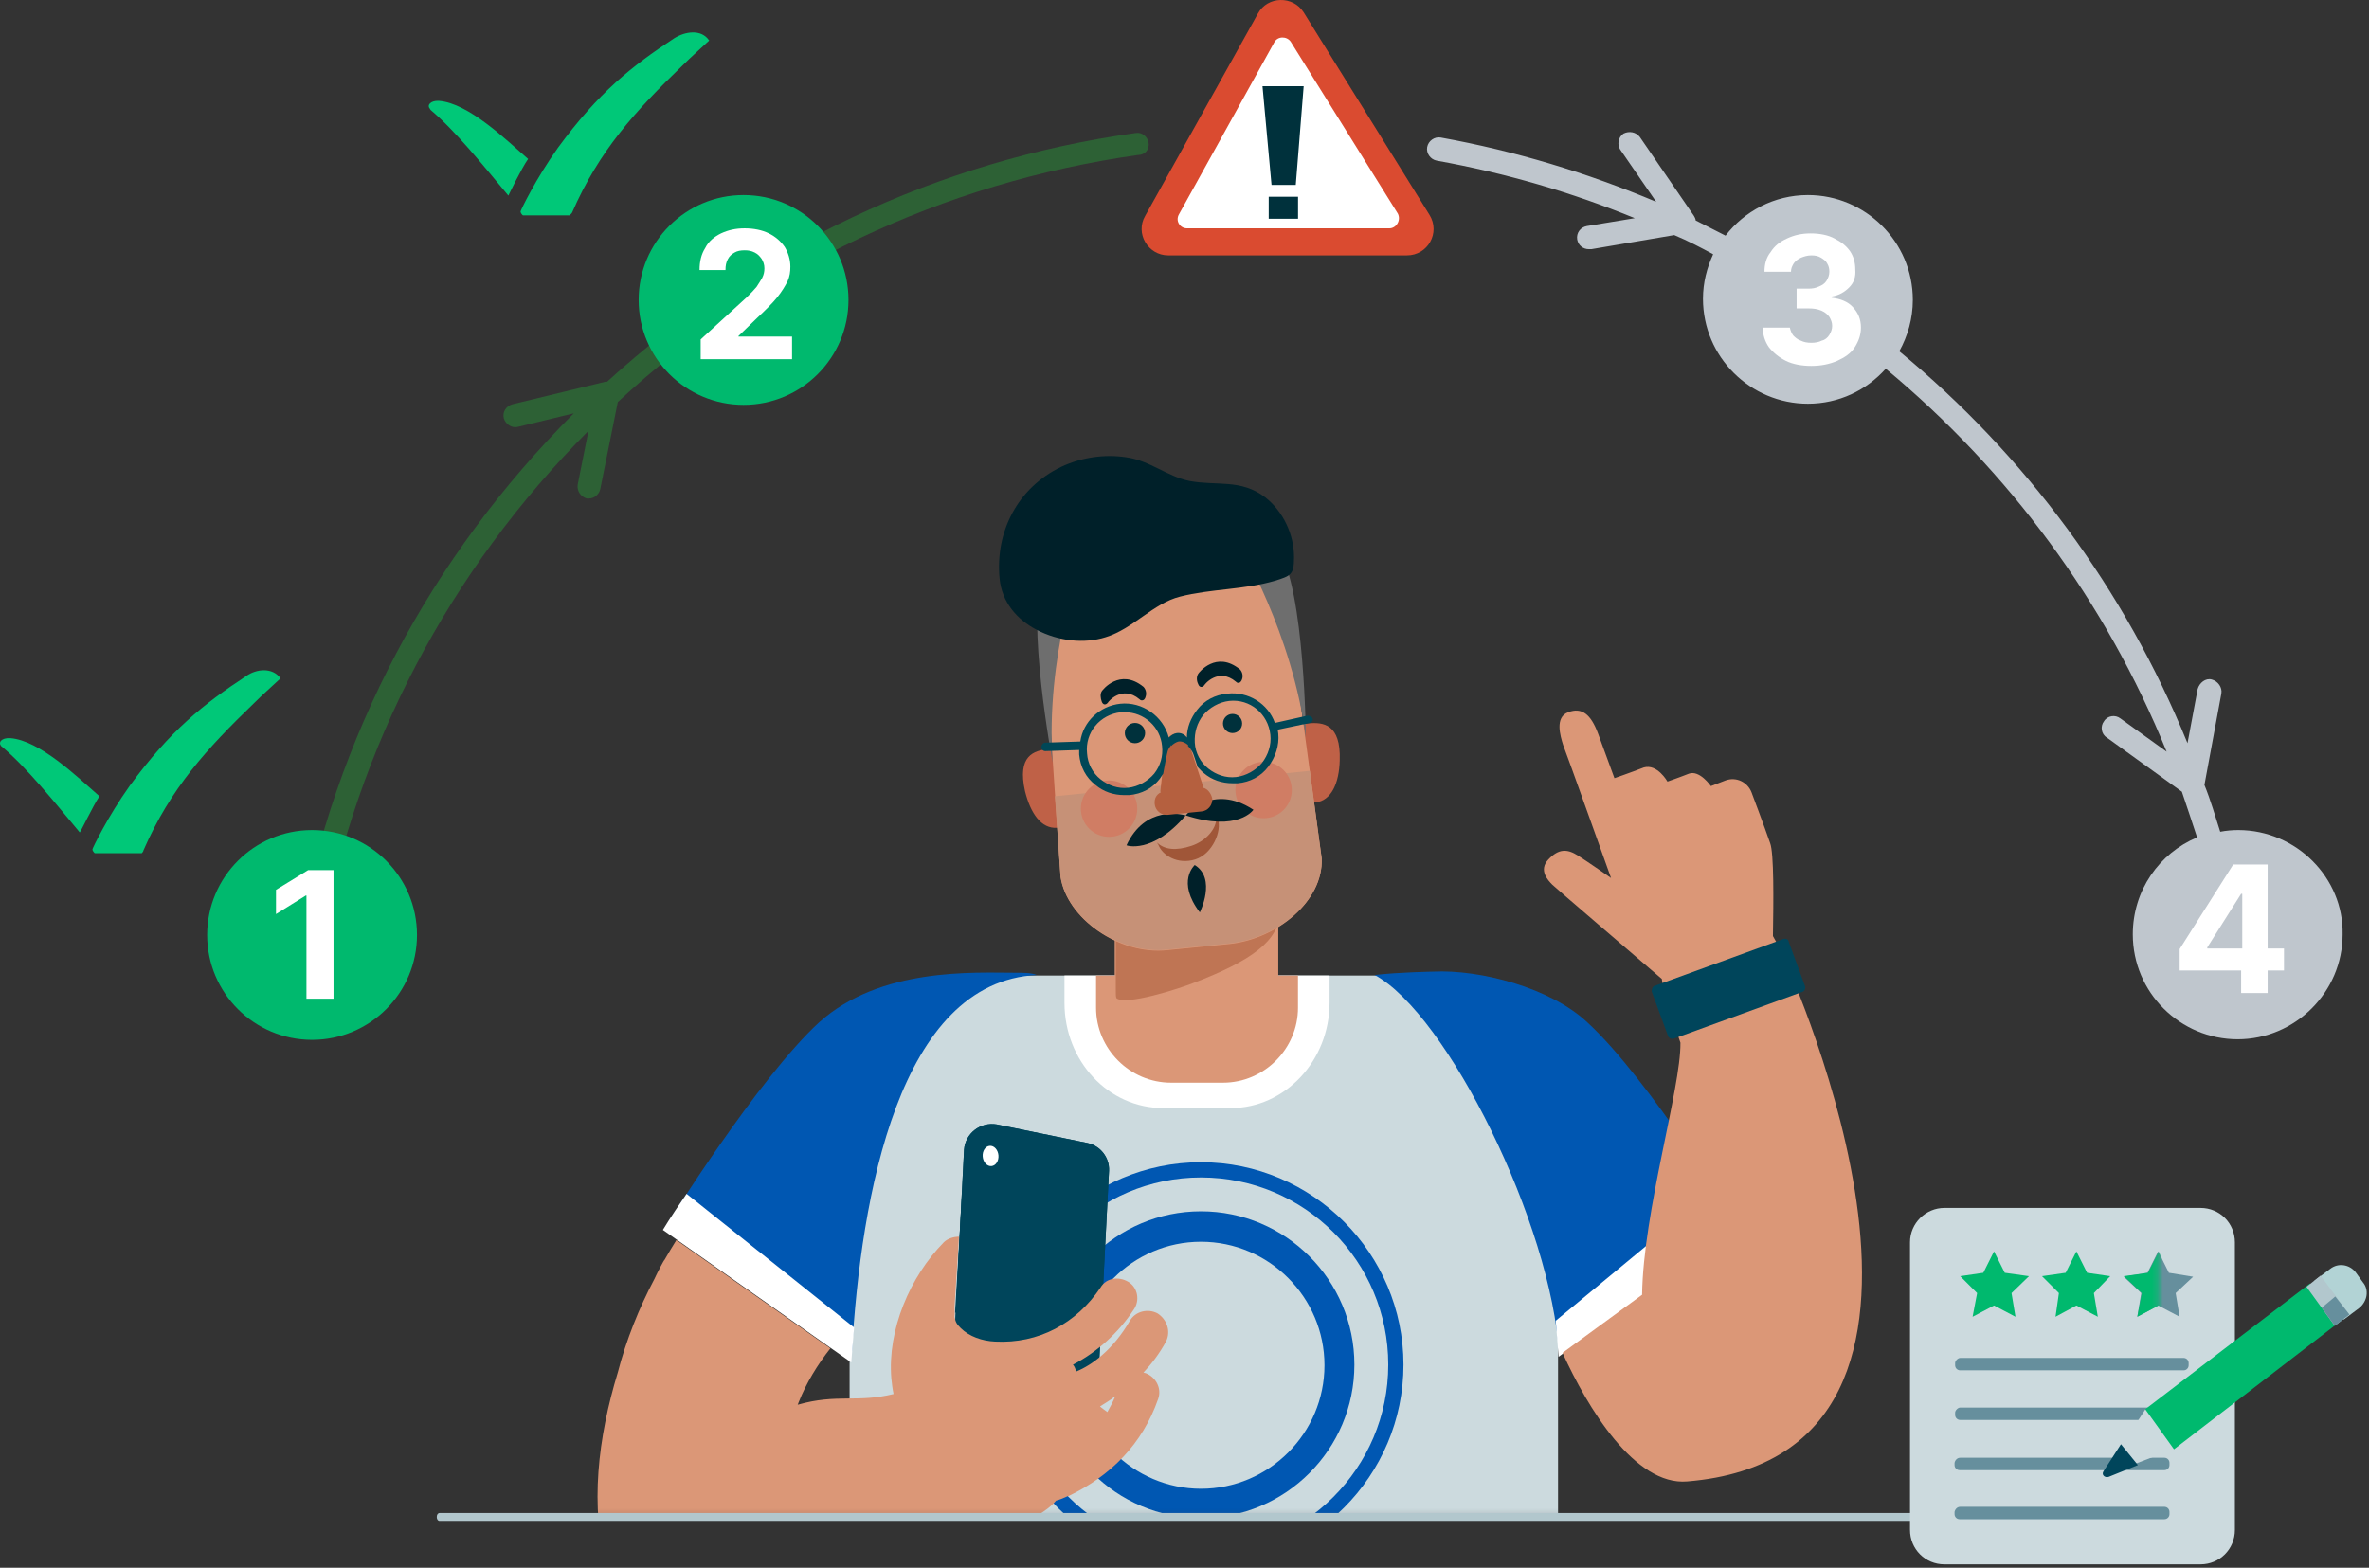 <svg width="420" height="278" viewBox="0 0 420 278" fill="none" xmlns="http://www.w3.org/2000/svg">
<rect x="0" y="0" width="420" height="278" fill="#333333" stroke="none"/>
<path d="M93.63 28.189C89.63 24.689 83.03 18.288 77.83 17.889C76.33 17.788 75.63 18.689 76.23 19.288C76.23 19.389 76.33 19.389 76.33 19.488C80.73 23.189 85.63 29.288 90.13 34.688C90.13 34.688 92.43 29.889 93.63 28.189Z" fill="#00C878"/>
<path d="M119.53 6.789C111.93 11.789 106.13 16.389 98.93 26.189C94.93 31.789 92.331 37.289 92.331 37.389C92.231 37.589 92.331 37.689 92.43 37.889C92.531 37.989 92.63 38.189 92.731 38.189C93.63 38.189 101.03 38.189 101.03 38.189C101.13 37.989 101.33 37.889 101.43 37.689C106.23 26.689 112.63 19.689 121.03 11.589C122.53 10.089 124.13 8.689 125.73 7.189C124.33 5.089 121.43 5.589 119.53 6.789Z" fill="#00C878"/>
<path d="M17.628 141.189C13.628 137.689 7.028 131.289 1.828 130.889C0.228 130.789 -0.372 131.689 0.228 132.289C0.228 132.389 0.328 132.389 0.328 132.389C4.728 136.089 9.628 142.189 14.128 147.589C14.228 147.689 16.428 142.989 17.628 141.189Z" fill="#00C878"/>
<path d="M43.632 119.889C36.032 124.889 30.232 129.489 23.032 139.289C19.032 144.889 16.432 150.389 16.432 150.489C16.332 150.689 16.432 150.789 16.532 150.989C16.632 151.089 16.732 151.289 16.832 151.289C17.732 151.289 25.132 151.289 25.132 151.289C25.332 151.089 25.432 150.889 25.432 150.789C30.232 139.789 36.632 132.789 45.032 124.689C46.532 123.189 48.132 121.789 49.732 120.289C48.332 118.289 45.432 118.589 43.632 119.889Z" fill="#00C878"/>
<path d="M203.629 25.289C203.429 24.189 202.429 23.389 201.329 23.589C166.229 28.489 133.929 43.789 107.629 67.689C107.529 67.689 107.429 67.689 107.329 67.689L90.829 71.689C89.729 71.989 89.029 73.089 89.329 74.189C89.629 75.189 90.729 75.989 91.829 75.689L101.729 73.289C76.229 98.789 59.329 130.789 52.929 166.089C52.729 167.189 53.529 168.289 54.529 168.489C54.629 168.489 54.829 168.489 54.929 168.489C55.829 168.489 56.729 167.789 56.929 166.789C63.229 132.389 79.629 101.189 104.329 76.389L102.429 85.889C102.229 86.989 102.929 88.089 104.029 88.389C104.129 88.389 104.329 88.389 104.429 88.389C105.329 88.389 106.229 87.689 106.429 86.689L109.529 71.289C135.229 47.489 167.129 32.389 201.729 27.489C203.029 27.489 203.829 26.489 203.629 25.289Z" fill="#2D6135"/>
<path d="M396.823 147.189C395.823 147.189 394.623 147.289 393.623 147.489C392.723 144.689 391.923 141.889 390.823 139.189L393.823 122.989C394.023 121.889 393.223 120.789 392.123 120.489C391.023 120.189 389.923 121.089 389.623 122.189L387.823 131.789C376.723 104.489 359.023 80.689 336.723 62.289C338.223 59.589 339.123 56.489 339.123 53.189C339.123 42.889 330.723 34.589 320.523 34.589C314.523 34.589 309.223 37.489 305.923 41.789C304.123 40.889 302.423 39.989 300.623 39.089C300.623 38.789 300.423 38.489 300.323 38.289L290.723 24.289C290.023 23.389 288.823 23.189 287.823 23.689C286.823 24.389 286.723 25.689 287.223 26.489L293.623 35.789C281.523 30.689 268.723 26.789 255.423 24.389C254.323 24.189 253.223 24.989 253.023 26.089C252.823 27.189 253.623 28.289 254.723 28.489C266.923 30.689 278.623 34.089 289.823 38.689L281.323 40.089C280.223 40.289 279.423 41.289 279.623 42.489C279.823 43.489 280.623 44.189 281.723 44.189C281.823 44.189 281.923 44.189 282.123 44.189L296.823 41.689C299.223 42.689 301.523 43.889 303.723 45.089C302.623 47.489 301.923 50.089 301.923 52.989C301.923 63.289 310.323 71.589 320.523 71.589C326.023 71.589 330.923 69.189 334.323 65.389C356.123 83.489 373.323 106.689 384.123 133.289L375.923 127.389C375.023 126.689 373.623 126.889 373.023 127.889C372.323 128.789 372.523 130.189 373.523 130.789L386.823 140.389C387.723 143.089 388.623 145.689 389.523 148.489C382.823 151.289 378.123 157.889 378.123 165.689C378.123 175.989 386.523 184.289 396.723 184.289C406.923 184.289 415.323 175.889 415.323 165.689C415.523 155.689 407.123 147.189 396.823 147.189Z" fill="#BFC6CD"/>
<path d="M328.523 54.489C327.623 53.489 326.323 52.989 324.723 52.789V52.589C326.023 52.389 327.023 51.789 327.823 50.989C328.723 50.089 329.023 49.089 328.923 47.789C328.923 46.589 328.623 45.489 328.023 44.589C327.323 43.589 326.423 42.889 325.223 42.289C324.123 41.689 322.623 41.389 321.023 41.389C319.423 41.389 318.123 41.689 316.823 42.289C315.523 42.889 314.623 43.589 313.923 44.689C313.123 45.689 312.823 46.889 312.823 48.189H317.523C317.523 47.589 317.723 47.189 318.023 46.689C318.323 46.289 318.823 45.889 319.323 45.689C319.823 45.489 320.423 45.289 321.123 45.289C321.823 45.289 322.323 45.389 322.823 45.689C323.323 45.989 323.723 46.289 323.923 46.689C324.223 47.189 324.323 47.589 324.323 48.189C324.323 48.789 324.123 49.289 323.823 49.789C323.523 50.289 323.023 50.589 322.523 50.789C321.923 51.089 321.323 51.189 320.623 51.189H318.523V54.689H320.623C321.523 54.689 322.223 54.789 322.923 55.089C323.623 55.389 324.023 55.789 324.323 56.189C324.623 56.689 324.823 57.189 324.823 57.789C324.823 58.389 324.623 58.889 324.323 59.389C324.023 59.889 323.523 60.289 323.023 60.389C322.423 60.689 321.823 60.789 321.123 60.789C320.423 60.789 319.823 60.689 319.223 60.389C318.623 60.189 318.223 59.789 317.923 59.489C317.623 59.089 317.423 58.589 317.323 58.089H312.523C312.523 59.389 312.923 60.589 313.623 61.589C314.423 62.589 315.423 63.389 316.623 63.989C317.823 64.589 319.423 64.889 321.123 64.889C322.823 64.889 324.323 64.589 325.723 63.989C327.023 63.389 328.123 62.689 328.823 61.589C329.523 60.489 329.923 59.389 329.923 58.089C329.923 56.589 329.423 55.489 328.523 54.489Z" fill="white"/>
<path d="M404.93 168.189H402.03V153.289H395.93L386.43 168.289V172.089H397.33V176.089H402.03V172.089H404.93V168.189ZM391.33 167.989L397.33 158.489H397.53V168.189H391.33V167.989Z" fill="white"/>
<path d="M131.827 71.789C142.099 71.789 150.427 63.461 150.427 53.189C150.427 42.916 142.099 34.589 131.827 34.589C121.554 34.589 113.227 42.916 113.227 53.189C113.227 63.461 121.554 71.789 131.827 71.789Z" fill="#00B96E"/>
<path d="M130.923 59.789V59.589L134.223 56.389C135.723 54.989 137.023 53.689 137.823 52.689C138.623 51.689 139.223 50.689 139.623 49.889C140.023 48.989 140.123 48.189 140.123 47.289C140.123 45.989 139.723 44.789 139.123 43.789C138.423 42.789 137.523 41.989 136.323 41.389C135.123 40.789 133.623 40.489 132.023 40.489C130.423 40.489 129.123 40.789 127.823 41.389C126.623 41.989 125.623 42.789 125.023 43.989C124.323 45.089 124.023 46.389 124.023 47.889H128.623C128.623 47.089 128.723 46.589 129.023 45.989C129.323 45.389 129.723 45.089 130.223 44.789C130.723 44.489 131.323 44.389 132.023 44.389C132.723 44.389 133.223 44.489 133.823 44.789C134.423 45.089 134.723 45.489 135.023 45.889C135.323 46.389 135.523 46.889 135.523 47.589C135.523 48.189 135.423 48.689 135.123 49.289C134.823 49.789 134.523 50.289 134.123 50.889C133.623 51.489 133.123 51.989 132.423 52.689L124.223 60.189V63.689H140.423V59.689H130.923V59.789Z" fill="white"/>
<path d="M55.327 184.389C65.599 184.389 73.927 176.061 73.927 165.789C73.927 155.516 65.599 147.189 55.327 147.189C45.054 147.189 36.727 155.516 36.727 165.789C36.727 176.061 45.054 184.389 55.327 184.389Z" fill="#00B96E"/>
<path d="M54.63 154.289L48.93 157.789V162.089L54.23 158.789H54.33V177.089H59.13V154.289H54.63Z" fill="white"/>
<mask id="mask0_2110_37318" style="mask-type:luminance" maskUnits="userSpaceOnUse" x="90" y="76" width="255" height="193">
<path d="M344.825 76.889H90.125V268.889H344.825V76.889Z" fill="white"/>
</mask>
<g mask="url(#mask0_2110_37318)">
<path d="M247.625 172.989H179.125C163.325 172.989 150.625 185.689 150.625 201.489V370.889H276.225V201.489C276.225 185.689 263.425 172.989 247.625 172.989Z" fill="#CCDADE"/>
<path d="M212.923 277.889C193.123 277.889 177.023 261.789 177.023 241.989C177.023 222.189 193.123 206.089 212.923 206.089C232.723 206.089 248.823 222.289 248.823 241.989C248.823 261.689 232.723 277.889 212.923 277.889ZM212.923 208.789C194.623 208.789 179.723 223.689 179.723 241.989C179.723 260.289 194.623 275.189 212.923 275.189C231.223 275.189 246.123 260.289 246.123 241.989C246.123 223.689 231.323 208.789 212.923 208.789Z" fill="#0057B2"/>
<path d="M188.719 172.989V177.789C188.719 188.189 196.519 196.489 206.219 196.489H218.219C227.819 196.489 235.719 188.089 235.719 177.789V172.989H188.719Z" fill="white"/>
<path d="M194.32 172.989V178.689C194.32 185.989 200.32 191.989 207.62 191.989H216.82C224.12 191.989 230.12 185.989 230.12 178.689V172.989H194.32Z" fill="#DB9777"/>
<path d="M203.425 127.589H220.825C224.025 127.589 226.625 130.189 226.625 133.389V179.389C226.625 182.589 224.025 185.189 220.825 185.189H203.425C200.225 185.189 197.625 182.589 197.625 179.389V133.389C197.725 130.189 200.325 127.589 203.425 127.589Z" fill="#DB9777"/>
<path d="M212.22 126.989C204.22 126.989 197.82 131.089 197.82 135.989V175.489C197.82 176.389 197.82 176.589 197.92 176.989C199.52 178.389 209.12 175.289 211.62 174.289C221.82 170.389 226.82 166.789 226.82 161.889V135.989C226.72 131.089 220.22 126.989 212.22 126.989Z" fill="#BF7554"/>
<path d="M227.522 135.789C227.122 131.889 229.022 128.589 231.822 128.289C234.622 127.989 237.722 128.389 237.522 134.789C237.422 138.889 236.022 141.989 233.222 142.289C230.422 142.589 227.822 139.589 227.522 135.789Z" fill="#BF6147"/>
<path d="M191.723 139.289C191.323 135.389 188.823 132.589 186.023 132.789C183.223 133.089 180.323 133.989 181.723 140.289C182.723 144.289 184.623 146.989 187.423 146.789C190.223 146.589 192.123 143.189 191.723 139.289Z" fill="#BF6147"/>
<path d="M218.023 167.389L206.923 168.489C198.423 169.389 189.123 162.889 188.023 155.489L185.723 121.189C183.923 103.089 189.423 98.689 198.423 97.789L212.223 96.489C221.223 95.589 227.823 99.789 229.423 116.089L234.323 152.289C234.623 159.789 226.423 166.489 218.023 167.389Z" fill="#DB9777"/>
<path d="M187.023 141.189L188.023 155.389C189.123 162.789 198.423 169.289 206.923 168.389L218.023 167.289C226.523 166.389 234.623 159.689 234.323 152.189L232.223 136.689L187.023 141.189Z" fill="#C69177"/>
<path d="M211.225 149.989C208.525 150.889 206.425 150.689 205.125 149.389C205.525 150.189 205.225 149.289 205.325 149.689C206.025 151.689 208.825 153.389 211.925 152.389C215.025 151.389 216.625 147.289 215.925 145.289C215.825 144.889 215.925 145.489 215.625 145.189C215.625 146.889 213.925 149.089 211.225 149.989Z" fill="#A05638"/>
<path d="M197.123 148.369C199.871 148.096 201.877 145.646 201.603 142.898C201.329 140.15 198.88 138.145 196.132 138.418C193.384 138.692 191.378 141.142 191.652 143.89C191.926 146.637 194.375 148.643 197.123 148.369Z" fill="#D07D64"/>
<path d="M224.522 145.066C227.269 144.792 229.275 142.342 229.001 139.594C228.728 136.847 226.278 134.841 223.53 135.115C220.782 135.388 218.777 137.838 219.05 140.586C219.324 143.334 221.774 145.339 224.522 145.066Z" fill="#D07D64"/>
<path d="M219.62 121.089C219.42 121.089 219.32 121.089 219.12 120.889C216.02 118.289 213.52 121.389 213.52 121.489C213.12 121.989 212.62 121.889 212.42 121.289C212.12 120.689 212.12 119.989 212.42 119.489C212.52 119.289 215.62 115.289 219.82 118.689C220.22 119.089 220.42 119.789 220.22 120.389C220.12 120.789 219.82 121.089 219.62 121.089Z" fill="#002029"/>
<path d="M202.522 124.189C202.322 124.189 202.222 124.189 202.022 123.989C198.922 121.389 196.422 124.489 196.422 124.589C196.022 125.089 195.522 124.989 195.322 124.389C195.122 123.789 195.022 123.089 195.322 122.589C195.422 122.389 198.522 118.389 202.722 121.789C203.122 122.189 203.322 122.889 203.122 123.489C203.022 123.989 202.722 124.189 202.522 124.189Z" fill="#002029"/>
<path d="M218.52 129.989C219.459 129.989 220.22 129.228 220.22 128.289C220.22 127.35 219.459 126.589 218.52 126.589C217.581 126.589 216.82 127.35 216.82 128.289C216.82 129.228 217.581 129.989 218.52 129.989Z" fill="#00313C"/>
<path d="M201.222 131.789C202.216 131.789 203.022 130.983 203.022 129.989C203.022 128.995 202.216 128.189 201.222 128.189C200.228 128.189 199.422 128.995 199.422 129.989C199.422 130.983 200.228 131.789 201.222 131.789Z" fill="#00313C"/>
<path d="M231.519 130.789C231.519 130.789 231.319 104.689 226.719 97.589C222.119 90.489 219.719 96.689 219.719 96.689C219.719 96.689 229.119 112.189 231.519 130.789Z" fill="#6E6E6E"/>
<path d="M186.618 135.189C186.618 135.189 181.818 109.589 184.918 101.689C188.018 93.789 191.618 99.389 191.618 99.389C191.618 99.389 185.318 116.389 186.618 135.189Z" fill="#6E6E6E"/>
<path d="M183.818 111.689C180.318 109.889 177.618 106.789 177.218 102.589C176.418 94.289 180.418 86.489 188.118 82.789C191.718 81.089 195.818 80.489 199.718 81.089C203.918 81.689 206.918 84.489 210.918 85.289C215.718 86.189 220.018 84.889 224.318 88.189C227.518 90.689 229.418 94.789 229.418 98.789C229.418 101.889 228.918 102.089 226.018 102.989C220.518 104.589 214.718 104.389 209.218 105.789C204.418 106.989 200.918 111.489 196.018 112.989C192.218 114.189 187.618 113.689 183.818 111.689Z" fill="#002029"/>
<path d="M210.22 144.589C209.42 144.389 203.02 142.789 199.72 149.889C199.62 149.889 204.22 151.589 210.22 144.589C219.52 147.589 222.22 143.589 222.22 143.589C214.92 138.789 210.22 144.589 210.22 144.589Z" fill="#002029"/>
<path d="M211.818 153.389C211.818 153.389 208.518 156.289 212.718 161.789C212.718 161.789 215.718 155.789 211.818 153.389Z" fill="#002029"/>
<path d="M212.919 269.189C197.919 269.189 185.719 256.989 185.719 241.989C185.719 226.989 197.919 214.789 212.919 214.789C227.919 214.789 240.119 226.989 240.119 241.989C240.119 256.989 227.919 269.189 212.919 269.189ZM212.919 220.189C200.819 220.189 191.019 230.089 191.019 242.089C191.019 254.089 200.919 263.989 212.919 263.989C225.019 263.989 234.819 254.089 234.819 242.089C234.819 230.089 225.019 220.189 212.919 220.189Z" fill="#0057B2"/>
<path d="M183.82 172.889C182.82 172.489 181.42 172.489 179.92 172.489C172.72 172.489 156.12 171.489 145.22 181.289C134.42 191.189 118.32 216.989 118.32 216.989L150.42 240.389C150.42 240.389 150.62 240.189 151.02 239.889C152.62 211.889 159.42 174.089 183.82 172.889Z" fill="#0057B2"/>
<path d="M213.318 139.689C213.318 139.589 213.318 139.589 213.318 139.489L210.818 131.889C210.718 130.789 209.718 129.889 208.518 130.089C207.418 130.189 206.518 131.189 206.618 132.389L205.718 140.289C205.718 140.389 205.718 140.389 205.818 140.489C205.018 140.889 204.618 141.589 204.718 142.589C204.818 143.689 205.818 144.589 207.018 144.489L213.018 143.889C214.118 143.789 215.018 142.789 214.918 141.589C214.718 140.689 214.118 139.889 213.318 139.689Z" fill="#B5603F"/>
<path d="M281.419 181.289C274.819 175.089 262.319 171.889 254.119 172.289C254.119 172.289 248.019 172.389 243.719 172.889C256.519 179.789 275.119 217.089 276.419 240.289L308.119 217.089C308.219 217.089 292.219 191.189 281.419 181.289Z" fill="#0057B2"/>
<path d="M275.82 234.189L276.32 240.589L307.82 217.589C307.82 217.589 306.72 215.689 303.62 211.189L275.82 234.189Z" fill="white"/>
<path d="M151.423 235.389L150.923 241.589L117.523 218.089C117.523 218.089 118.623 216.189 121.723 211.689L151.423 235.389Z" fill="white"/>
<path d="M232.725 127.489C232.625 127.089 232.225 126.889 231.825 126.889L226.025 128.189C224.825 124.789 221.325 122.589 217.625 122.989C215.425 123.189 213.525 124.189 212.225 125.889C211.125 127.289 210.425 128.989 210.425 130.789C210.025 130.189 209.325 129.889 208.625 129.989C208.025 130.089 207.625 130.389 207.225 130.789C206.225 126.989 202.525 124.389 198.625 124.789C194.925 125.189 192.025 127.989 191.525 131.489L185.325 131.689C184.925 131.689 184.625 132.089 184.625 132.489C184.625 132.889 184.925 133.189 185.325 133.189L191.325 132.989C191.325 133.289 191.325 133.489 191.325 133.789C191.525 135.989 192.525 137.889 194.225 139.189C195.625 140.389 197.425 140.989 199.325 140.989C199.625 140.989 199.925 140.989 200.225 140.989C202.425 140.789 204.325 139.789 205.625 138.089C205.825 137.789 206.025 137.489 206.225 137.189C206.425 135.989 206.925 133.489 207.025 133.189C207.125 132.789 207.525 132.289 207.525 132.289V132.089L207.625 132.289C208.025 131.889 208.525 131.589 208.925 131.489C209.525 131.389 210.125 131.689 210.625 132.089C210.625 132.189 210.625 132.189 210.625 132.289C211.025 132.689 211.325 133.189 211.425 133.389C211.525 133.489 211.925 134.789 212.325 135.989C212.725 136.389 213.125 136.889 213.425 137.089C214.825 138.289 216.625 138.889 218.525 138.889C218.825 138.889 219.125 138.889 219.425 138.889C221.625 138.689 223.525 137.689 224.825 135.989C226.125 134.289 226.825 132.189 226.625 130.089C226.625 129.889 226.525 129.589 226.525 129.389L232.225 128.189C232.525 128.189 232.825 127.789 232.725 127.489ZM204.625 137.189C203.525 138.489 201.825 139.489 200.025 139.689C198.225 139.889 196.525 139.289 195.125 138.189C193.725 137.089 192.825 135.389 192.725 133.589C192.325 129.889 195.025 126.689 198.725 126.289C198.925 126.289 199.225 126.289 199.425 126.289C202.825 126.289 205.725 128.889 206.025 132.289C206.225 134.089 205.725 135.789 204.625 137.189ZM223.725 135.289C222.625 136.589 220.925 137.589 219.125 137.789C217.325 137.989 215.625 137.389 214.225 136.289C212.825 135.189 211.925 133.489 211.825 131.689C211.725 129.889 212.225 128.189 213.325 126.789C214.425 125.489 216.125 124.489 217.925 124.289C221.625 123.889 224.825 126.589 225.225 130.289C225.425 132.089 224.825 133.889 223.725 135.289Z" fill="#004757"/>
<path d="M188.42 258.889L172.32 255.589C170.02 255.089 168.42 252.989 168.52 250.689L170.92 203.889C171.12 200.989 173.82 198.889 176.72 199.389L192.82 202.689C195.12 203.189 196.72 205.289 196.62 207.589L194.22 254.389C194.02 257.289 191.32 259.489 188.42 258.889Z" fill="#00455B"/>
<path d="M188.42 258.889L172.32 255.589C170.02 255.089 168.42 252.989 168.52 250.689L170.92 203.889C171.12 200.989 173.82 198.889 176.72 199.389L192.82 202.689C195.12 203.189 196.72 205.289 196.62 207.589L194.22 254.389C194.02 257.289 191.32 259.489 188.42 258.889Z" fill="#00455B"/>
<path d="M175.773 206.773C176.544 206.707 177.099 205.85 177.014 204.86C176.929 203.869 176.235 203.12 175.465 203.186C174.695 203.252 174.139 204.109 174.224 205.099C174.309 206.09 175.003 206.839 175.773 206.773Z" fill="white"/>
<path d="M316.524 170.489C315.724 168.789 315.124 167.289 314.324 165.989C314.424 159.789 314.524 151.289 313.824 149.489C312.824 146.589 310.524 140.489 310.524 140.489C309.824 138.689 307.824 137.689 305.924 138.389L303.324 139.389C303.324 139.389 301.324 136.489 299.424 137.189C297.924 137.789 295.624 138.589 295.624 138.589C295.624 138.589 293.824 135.389 291.424 136.089C289.124 136.989 286.224 137.989 286.224 137.989C286.224 137.989 284.624 133.589 283.324 130.089C282.024 126.589 280.424 125.389 278.024 126.289C275.624 127.189 276.624 130.489 277.124 132.089C277.724 133.589 285.624 155.689 285.624 155.689C285.624 155.689 281.624 152.889 279.724 151.689C277.824 150.489 276.324 150.489 274.524 152.389C272.724 154.289 274.424 156.089 275.224 156.889C275.824 157.489 289.524 169.189 294.624 173.589C294.724 174.489 295.024 175.489 295.224 176.489C295.924 178.989 296.824 181.789 297.924 184.889C298.024 192.989 291.324 214.789 291.124 229.589L277.024 239.889C281.424 249.589 289.824 263.489 299.124 262.689C356.224 257.989 317.024 171.589 316.524 170.489Z" fill="#DB9777"/>
<path d="M293.42 174.789L316.22 166.489C316.62 166.389 317.12 166.589 317.12 166.989L320.02 174.889C320.12 175.289 319.92 175.789 319.52 175.889L296.72 184.189C296.32 184.289 295.82 184.089 295.72 183.689L292.82 175.789C292.82 175.289 293.02 174.889 293.42 174.789Z" fill="#00455B"/>
<path d="M170.52 212.289L169.32 232.789L181.92 229.489L179.42 219.489L170.52 212.289Z" fill="#00455B"/>
<path d="M205.222 232.889C203.522 231.989 201.322 232.489 200.322 234.189C197.322 239.389 193.522 242.089 190.822 243.189C190.622 242.689 190.522 242.289 190.222 241.989C194.622 239.689 198.322 236.289 201.022 232.189C202.122 230.589 201.722 228.289 200.022 227.289C198.322 226.289 196.122 226.589 195.122 228.289C190.822 234.689 184.122 238.289 176.422 237.889C174.122 237.789 171.822 236.989 170.322 235.489C169.622 234.789 169.422 234.489 169.222 233.489C169.322 232.989 169.222 231.789 169.222 231.789L170.022 219.289C169.122 219.289 168.022 219.589 167.322 220.289C161.322 226.389 157.322 235.789 158.022 244.389C158.122 245.289 158.222 246.289 158.422 247.189C151.922 248.789 148.422 247.089 141.422 249.089C141.522 248.889 141.522 248.789 141.622 248.589C142.922 245.289 144.922 241.989 147.222 239.089L119.922 219.889C119.222 220.989 118.522 222.189 117.822 223.389C117.722 223.389 116.522 225.689 116.022 226.789C113.322 231.889 111.022 237.589 109.522 243.389C106.022 254.889 104.522 267.189 107.622 278.289C108.922 283.189 112.722 287.089 117.722 288.589C118.222 288.689 118.722 288.889 119.322 288.989C126.722 290.489 145.422 290.289 183.822 268.789C185.122 267.989 186.322 267.189 187.222 266.089C188.022 265.889 188.622 265.589 189.322 265.289H189.422C196.922 261.689 202.522 256.089 205.322 248.089C206.022 246.189 204.922 244.189 203.122 243.489C203.022 243.489 202.822 243.389 202.722 243.389C204.122 241.889 205.522 240.089 206.722 237.889C207.622 236.089 206.922 233.989 205.222 232.889ZM197.722 247.589C197.322 248.589 196.822 249.489 196.322 250.389C195.822 249.989 195.322 249.689 195.022 249.389C195.822 248.889 196.822 248.289 197.722 247.589Z" fill="#DB9777"/>
</g>
<path d="M344.33 269.689H77.93C77.63 269.689 77.43 269.389 77.43 268.989C77.43 268.589 77.63 268.289 77.93 268.289H344.33C344.63 268.289 344.83 268.589 344.83 268.989C344.83 269.389 344.63 269.689 344.33 269.689Z" fill="#B2C7CD"/>
<path d="M249.425 45.289H207.125C203.525 45.289 201.225 41.389 203.025 38.289L223.025 2.389C224.725 -0.711 229.225 -0.811 231.125 2.189L253.425 38.089C255.425 41.289 253.125 45.289 249.425 45.289Z" fill="#DA4B30"/>
<path d="M246.327 40.489H210.427C209.227 40.489 208.327 39.189 209.027 37.989L225.927 7.489C226.527 6.389 228.127 6.389 228.827 7.389L247.827 37.889C248.427 39.089 247.527 40.489 246.327 40.489Z" fill="white"/>
<path d="M229.728 32.789H225.428L223.828 15.289H231.128L229.728 32.789Z" fill="#00313C"/>
<path d="M230.13 34.889H224.93V38.789H230.13V34.889Z" fill="#00313C"/>
<path d="M344.725 214.189H390.125C393.525 214.189 396.225 216.889 396.225 220.289V271.289C396.225 274.689 393.525 277.389 390.125 277.389H344.725C341.325 277.389 338.625 274.689 338.625 271.289V220.289C338.625 216.889 341.425 214.189 344.725 214.189Z" fill="#CCDADE"/>
<path d="M347.525 240.789H387.125C387.625 240.789 388.025 241.189 388.025 241.689V242.089C388.025 242.589 387.625 242.989 387.125 242.989H347.525C347.025 242.989 346.625 242.589 346.625 242.089V241.689C346.625 241.289 347.125 240.789 347.525 240.789Z" fill="#668F9D"/>
<path d="M347.525 249.589H387.125C387.625 249.589 388.025 249.989 388.025 250.489V250.889C388.025 251.389 387.625 251.789 387.125 251.789H347.525C347.025 251.789 346.625 251.389 346.625 250.889V250.489C346.625 250.089 347.125 249.589 347.525 249.589Z" fill="#668F9D"/>
<path d="M347.523 258.489H383.723C384.223 258.489 384.623 258.889 384.623 259.389V259.789C384.623 260.289 384.223 260.689 383.723 260.689H347.423C346.923 260.689 346.523 260.289 346.523 259.789V259.389C346.623 258.889 347.023 258.489 347.523 258.489Z" fill="#668F9D"/>
<path d="M347.523 267.189H383.723C384.223 267.189 384.623 267.589 384.623 268.089V268.489C384.623 268.989 384.223 269.389 383.723 269.389H347.423C346.923 269.389 346.523 268.989 346.523 268.489V268.089C346.623 267.589 347.023 267.189 347.523 267.189Z" fill="#668F9D"/>
<path d="M375.922 256.689L378.222 259.689L385.522 256.889L380.422 249.789L375.922 256.689Z" fill="#CCDADE"/>
<path d="M414.528 234.588L385.428 256.988L380.328 249.888L409.528 227.588L414.528 234.588Z" fill="#00B96E"/>
<path d="M376.025 256.088L372.925 260.888C372.525 261.488 373.125 262.088 373.825 261.888L379.025 259.788L376.025 256.088Z" fill="#00455B"/>
<path d="M418.328 231.888L415.528 233.988L410.328 227.088L413.128 224.988C414.528 223.888 416.528 224.188 417.628 225.588L418.928 227.388C420.028 228.688 419.728 230.688 418.328 231.888Z" fill="#B2D3D5"/>
<path d="M416.522 233.088L413.922 235.088L408.922 228.188L411.422 226.188L416.522 233.088Z" fill="#B2C7CD"/>
<path d="M416.525 233.089L413.925 235.089L411.625 231.889L414.025 229.889L416.525 233.089Z" fill="#668F9D"/>
<path d="M382.623 221.889L384.523 225.689L388.823 226.389L385.723 229.289L386.423 233.489L382.623 231.489L378.923 233.489L379.623 229.289L376.523 226.389L380.723 225.689L382.623 221.889Z" fill="#668F9D"/>
<path d="M353.523 221.889L355.423 225.689L359.723 226.289L356.623 229.289L357.323 233.489L353.523 231.489L349.723 233.489L350.523 229.289L347.523 226.289L351.623 225.689L353.523 221.889Z" fill="#00B96E"/>
<path d="M368.123 221.889L370.023 225.689L374.123 226.289L371.223 229.289L371.923 233.489L368.123 231.489L364.423 233.489L365.023 229.289L362.023 226.289L366.223 225.689L368.123 221.889Z" fill="#00B96E"/>
<mask id="mask1_2110_37318" style="mask-type:luminance" maskUnits="userSpaceOnUse" x="375" y="221" width="8" height="15">
<path d="M382.725 221.489H375.125V235.389H382.725V221.489Z" fill="white"/>
</mask>
<g mask="url(#mask1_2110_37318)">
<path d="M382.723 221.889L384.623 225.689L388.823 226.289L385.723 229.289L386.423 233.489L382.723 231.489L378.923 233.489L379.723 229.289L376.523 226.289L380.823 225.689L382.723 221.889Z" fill="#00B96E"/>
</g>
</svg>
